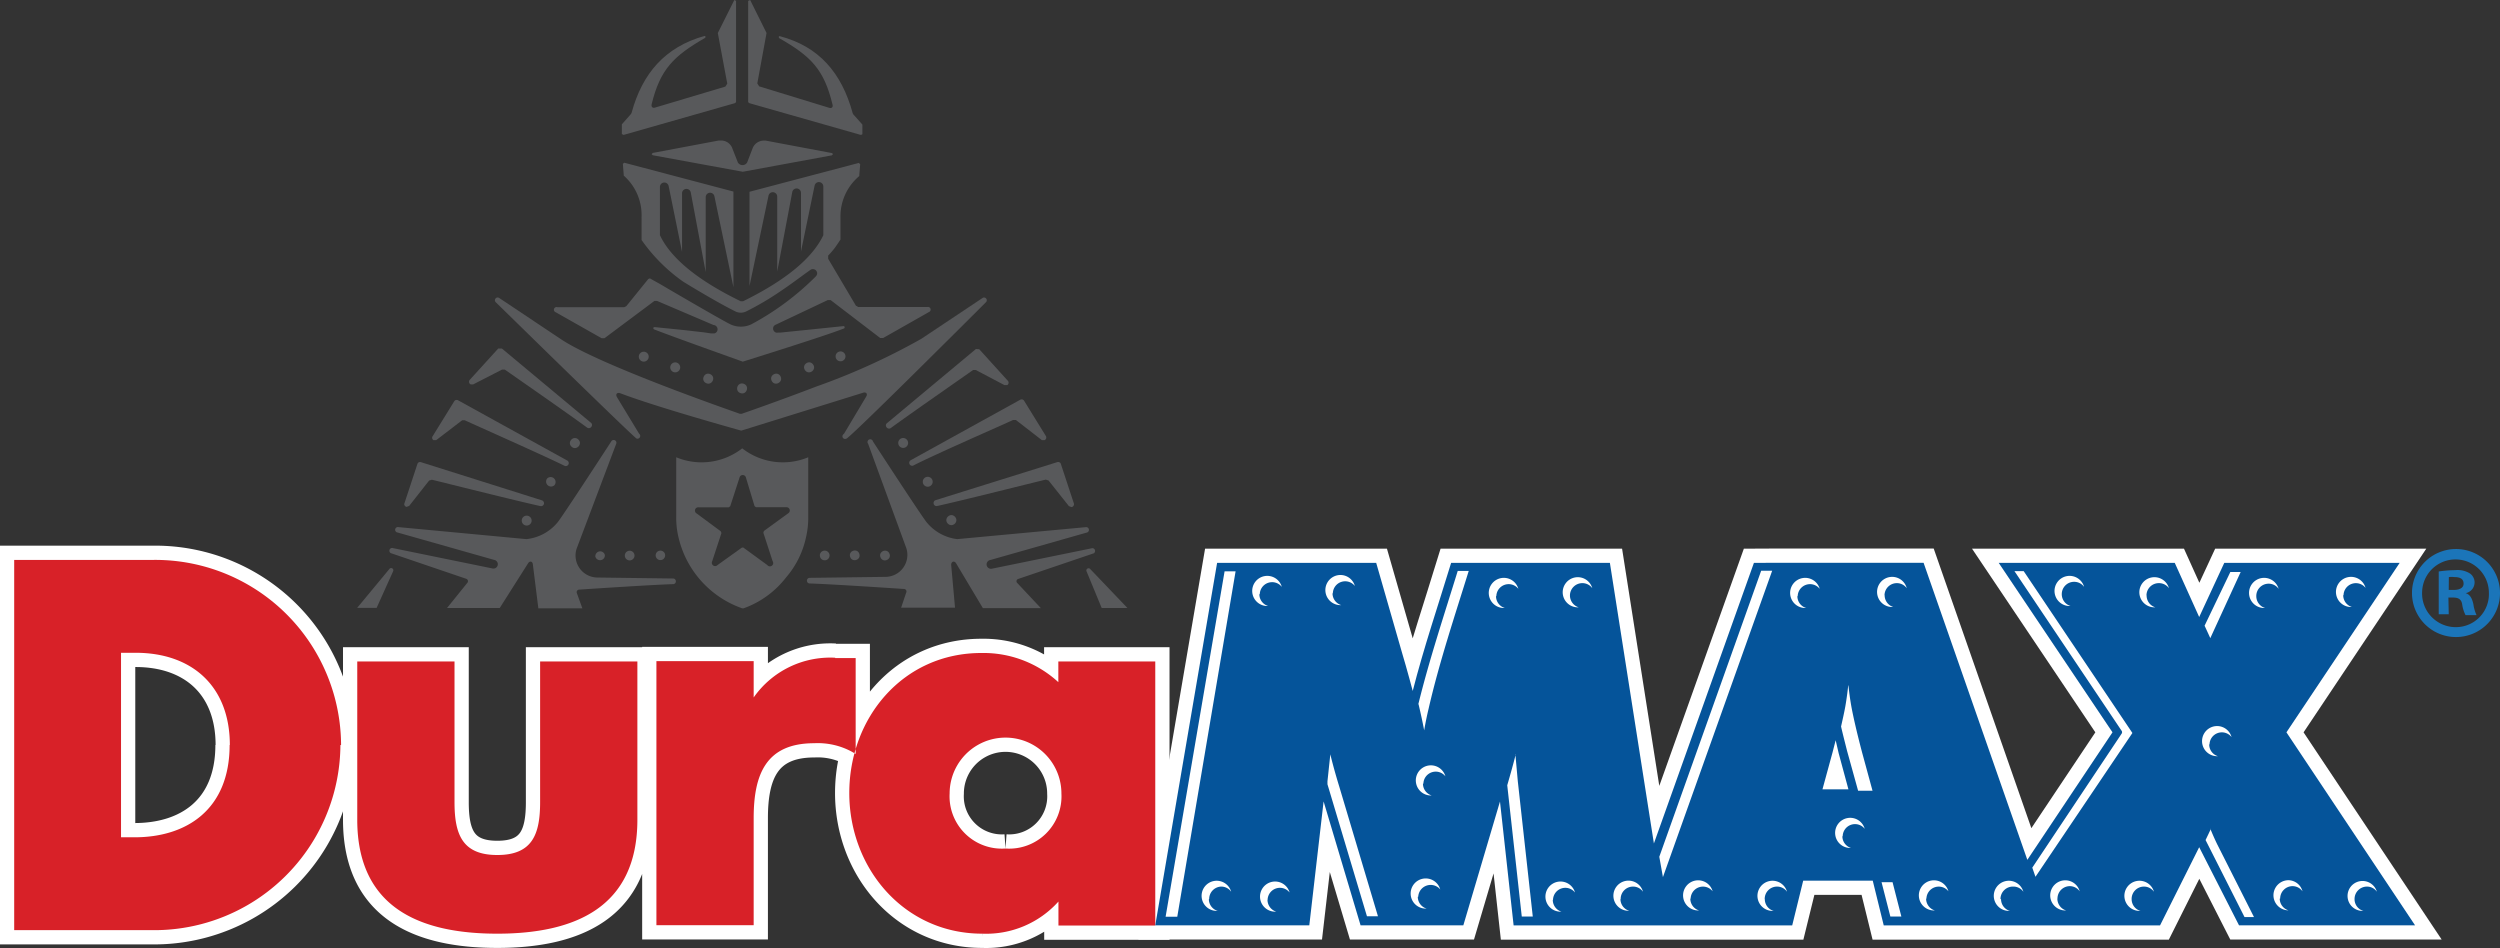 <?xml version="1.0" encoding="UTF-8"?> <svg xmlns="http://www.w3.org/2000/svg" viewBox="0 0 227.22 86.16"><rect x="0" y="0" width="227.22" height="86.16" fill="#333333" stroke="none"/><defs><style>.cls-1{fill:#e01d3a;}.cls-1,.cls-5,.cls-6{fill-rule:evenodd;}.cls-2{fill:none;stroke:#fff;stroke-width:2.59px;}.cls-3{fill:#0458a1;}.cls-4,.cls-5{fill:#fff;}.cls-6{fill:#d82128;}.cls-7{fill:#05549a;}.cls-8{fill:#58595b;}.cls-9{fill:#1b75b9;}</style></defs><title>Asset 1</title><g id="Layer_2" data-name="Layer 2"><g id="Layer_1-2" data-name="Layer 1"><path class="cls-1" d="M89.28,84.86c-7.11,0-12.09-5.94-12.09-12.78s4.88-12.73,12-12.73a10.05,10.05,0,0,1,7,2.65V60.12H105v24H96.2V81.94a8.82,8.82,0,0,1-6.91,2.92m2.1-7.74a4.75,4.75,0,0,0,5.08-5,5.08,5.08,0,0,0-10.16,0,4.75,4.75,0,0,0,5.08,5M75.91,59.81h1.86v8.71l-.39-.22A6.5,6.5,0,0,0,74,67.55c-4.39,0-5.5,2.84-5.5,6.82v9.72H59.66v-24H68.5v3.3a8.5,8.5,0,0,1,7.41-3.61M41.31,72.9c0,2.93.7,4.81,3.89,4.81s3.89-1.88,3.89-4.81V60.12h8.84V74.5c0,7.95-5.65,10.36-12.74,10.36S32.47,82.45,32.47,74.5V60.12h8.84ZM20.89,67.72c0-5.39-3.48-8.39-8.56-8.39H11V76.1h1.23c4.74,0,8.64-2.53,8.64-8.39m10.07,0A16.92,16.92,0,0,1,13.88,84.54H1.29V50.89H13.88A16.89,16.89,0,0,1,31,67.72"></path><path class="cls-2" d="M89.28,84.86c-7.11,0-12.09-5.94-12.09-12.78s4.88-12.73,12-12.73a10.05,10.05,0,0,1,7,2.65V60.12H105v24H96.2V81.94a8.82,8.82,0,0,1-6.91,2.92m2.1-7.74a4.75,4.75,0,0,0,5.08-5,5.08,5.08,0,0,0-10.16,0,4.75,4.75,0,0,0,5.08,5M75.91,59.81h1.86v8.71l-.39-.22A6.5,6.5,0,0,0,74,67.55c-4.39,0-5.5,2.84-5.5,6.82v9.72H59.66v-24H68.5v3.3a8.5,8.5,0,0,1,7.41-3.61M41.31,72.9c0,2.93.7,4.81,3.89,4.81s3.89-1.88,3.89-4.81V60.12h8.84V74.5c0,7.95-5.65,10.36-12.74,10.36S32.47,82.45,32.47,74.5V60.12h8.84ZM20.89,67.72c0-5.39-3.48-8.39-8.56-8.39H11V76.1h1.23c4.74,0,8.64-2.53,8.64-8.39m10.07,0A16.92,16.92,0,0,1,13.88,84.54H1.29V50.89H13.88A16.89,16.89,0,0,1,31,67.72"></path><path class="cls-3" d="M161.46,51.15h13.37l9.43,27L192,66.56l-10.34-15.4h16l2.22,4.92,2.28-4.92h15.94l-10.29,15.4L219.5,84.1h-16L199.88,77l-3.56,7.11H171.21l-1-4.07h-6.32l-1,4.07H137.57l-1.24-11.26L133,84.1h-9.34l-3.36-11.26L119,84.1H105l5.62-32.94h14.46l2.36,8.21.33,1.13c.22.8.44,1.56.63,2.3,1-3.92,2.33-7.84,3.49-11.64h14.43l4,25.5,9.09-25.5Zm5.38,16.13-.28,1.09-.92,3.37H168l-.89-3.29Z"></path><path class="cls-2" d="M161.46,51.15h13.37l9.43,27L192,66.56l-10.34-15.4h16l2.22,4.92,2.28-4.92h15.94l-10.29,15.4L219.5,84.1h-16L199.88,77l-3.56,7.11H171.21l-1-4.07h-6.32l-1,4.07H137.57l-1.24-11.26L133,84.1h-9.34l-3.36-11.26L119,84.1H105l5.62-32.94h14.46l2.36,8.21.33,1.13c.22.8.44,1.56.63,2.3,1-3.92,2.33-7.84,3.49-11.64h14.43l4,25.5,9.09-25.5Zm5.38,16.13-.28,1.09-.92,3.37H168l-.89-3.29Z"></path><path class="cls-4" d="M114.5,54a1.12,1.12,0,0,1,2-.66,1.37,1.37,0,1,0-1.32,1.74h.08a1.12,1.12,0,0,1-.8-1.07"></path><path class="cls-4" d="M121.14,53.92a1.12,1.12,0,0,1,2-.66,1.36,1.36,0,0,0-1.31-1,1.37,1.37,0,1,0,0,2.74h.08a1.12,1.12,0,0,1-.8-1.07"></path><path class="cls-4" d="M136,54.18a1.12,1.12,0,0,1,2-.66,1.37,1.37,0,1,0-1.31,1.74h.08a1.12,1.12,0,0,1-.8-1.07"></path><path class="cls-4" d="M142.69,54.09A1.13,1.13,0,0,1,143.82,53a1.11,1.11,0,0,1,.9.46,1.37,1.37,0,1,0-1.31,1.74h.08a1.13,1.13,0,0,1-.8-1.07"></path><path class="cls-4" d="M163.39,54.18a1.12,1.12,0,0,1,2-.66,1.37,1.37,0,1,0-1.31,1.74h.08a1.12,1.12,0,0,1-.8-1.07"></path><path class="cls-4" d="M171.28,54.09A1.12,1.12,0,0,1,172.4,53a1.11,1.11,0,0,1,.9.46A1.37,1.37,0,1,0,172,55.17h.08a1.12,1.12,0,0,1-.79-1.07"></path><path class="cls-4" d="M187.39,54a1.12,1.12,0,0,1,1.13-1.12,1.11,1.11,0,0,1,.9.46,1.37,1.37,0,1,0-1.31,1.74h.08a1.12,1.12,0,0,1-.8-1.07"></path><path class="cls-4" d="M195.09,54.09A1.12,1.12,0,0,1,196.22,53a1.11,1.11,0,0,1,.91.46,1.37,1.37,0,1,0-1.31,1.74h.08a1.12,1.12,0,0,1-.8-1.07"></path><path class="cls-4" d="M109.9,81.71A1.13,1.13,0,0,1,111,80.58a1.11,1.11,0,0,1,.9.47,1.37,1.37,0,1,0-1.31,1.74h.08a1.12,1.12,0,0,1-.8-1.06"></path><path class="cls-4" d="M115.21,81.78a1.12,1.12,0,0,1,2-.66,1.37,1.37,0,1,0-1.31,1.74H116a1.13,1.13,0,0,1-.8-1.07"></path><path class="cls-4" d="M153.66,81.67a1.12,1.12,0,0,1,2-.66,1.37,1.37,0,1,0-1.32,1.74h.09a1.12,1.12,0,0,1-.8-1.07"></path><path class="cls-4" d="M160.39,81.71a1.12,1.12,0,0,1,1.13-1.13,1.1,1.1,0,0,1,.9.47,1.37,1.37,0,1,0-1.31,1.74h.09a1.11,1.11,0,0,1-.8-1.06"></path><path class="cls-4" d="M141.15,81.78a1.12,1.12,0,0,1,2-.66,1.37,1.37,0,1,0-1.32,1.74h.09a1.12,1.12,0,0,1-.79-1.07"></path><path class="cls-4" d="M147.3,81.71a1.12,1.12,0,0,1,1.12-1.13,1.1,1.1,0,0,1,.91.47A1.37,1.37,0,1,0,148,82.78h.08a1.11,1.11,0,0,1-.8-1.06"></path><path class="cls-4" d="M175.09,81.67a1.12,1.12,0,0,1,2-.66,1.37,1.37,0,1,0-1.32,1.74h.09a1.12,1.12,0,0,1-.8-1.07"></path><path class="cls-4" d="M181.82,81.71A1.13,1.13,0,0,1,183,80.58a1.1,1.1,0,0,1,.9.47,1.37,1.37,0,1,0-1.31,1.74h.08a1.12,1.12,0,0,1-.8-1.06"></path><path class="cls-4" d="M207.24,81.67a1.13,1.13,0,0,1,1.13-1.13,1.11,1.11,0,0,1,.9.47A1.35,1.35,0,0,0,208,80a1.37,1.37,0,1,0,0,2.74H208a1.12,1.12,0,0,1-.8-1.07"></path><path class="cls-4" d="M214,81.71a1.13,1.13,0,0,1,1.13-1.13,1.09,1.09,0,0,1,.9.47,1.36,1.36,0,1,0-1.31,1.74h.08a1.11,1.11,0,0,1-.8-1.06"></path><path class="cls-4" d="M187,81.67a1.13,1.13,0,0,1,1.12-1.13,1.11,1.11,0,0,1,.9.47,1.36,1.36,0,0,0-1.31-1,1.37,1.37,0,1,0,0,2.74h.08a1.12,1.12,0,0,1-.8-1.07"></path><path class="cls-4" d="M193.74,81.71a1.12,1.12,0,0,1,1.12-1.13,1.11,1.11,0,0,1,.91.47,1.37,1.37,0,1,0-1.31,1.74h.08a1.11,1.11,0,0,1-.8-1.06"></path><path class="cls-4" d="M128.9,81.5a1.13,1.13,0,0,1,2-.66,1.37,1.37,0,1,0-1.32,1.74h.08a1.12,1.12,0,0,1-.8-1.07"></path><path class="cls-4" d="M129.37,71.22a1.12,1.12,0,0,1,2-.66,1.37,1.37,0,1,0-1.32,1.74h.08a1.12,1.12,0,0,1-.8-1.07"></path><path class="cls-4" d="M200.82,67.65a1.12,1.12,0,0,1,2-.66,1.36,1.36,0,0,0-1.31-1,1.37,1.37,0,1,0,0,2.74h.08a1.11,1.11,0,0,1-.8-1.07"></path><path class="cls-4" d="M167.48,76a1.12,1.12,0,0,1,2-.67,1.37,1.37,0,1,0-1.32,1.74h.08a1.11,1.11,0,0,1-.79-1.06"></path><path class="cls-4" d="M205.07,54.18a1.12,1.12,0,0,1,1.12-1.13,1.11,1.11,0,0,1,.91.47,1.37,1.37,0,1,0-1.32,1.74h.09a1.12,1.12,0,0,1-.8-1.07"></path><path class="cls-4" d="M213,54.09a1.12,1.12,0,0,1,2-.66,1.37,1.37,0,1,0-1.32,1.74h.08a1.12,1.12,0,0,1-.79-1.07"></path><path class="cls-5" d="M168,62.29c.06.59.14,1.19.25,1.83.18,1,.51,2.44,1,4.3l.94,3.45h-1.31l-1-3.61c-.21-.83-.4-1.57-.55-2.23.17-.75.31-1.38.4-1.9s.19-1.23.25-1.83m3.83,21-.8-3.12h1l.8,3.12Zm-21-5.43,9.26-26h1l-9.93,27.85ZM128.91,64c1-4.07,2.36-8.15,3.58-12.11h1c-1.27,4.09-2.68,8.31-3.64,12.49q-.24,1-.41,2c-.14-.74-.31-1.53-.51-2.37m8.8,4.55.22,2.45,1.36,12.29h-1l-1.32-11.93c.29-1,.55-1.92.77-2.81m-16.85,0c.22.91.49,1.88.8,2.89l3.53,11.83h-1l-3.59-12,0-.27ZM105.94,83.32l5.36-31.39h1L107,83.32Zm94.95-8c.15.37.35.84.61,1.38l3.36,6.65H204l-3.54-7c.19-.39.35-.74.48-1m-7.13-8.73L185,79.69l-.29-.83,8.14-12.21a.25.25,0,0,0,0-.2l-9.76-14.54h.84Zm8.9-14.63h.94L200.89,58c-.19-.42-.43-.94-.52-1.13Z"></path><path class="cls-6" d="M89.28,84.86c-7.11,0-12.09-5.94-12.09-12.78s4.88-12.73,12-12.73a10.05,10.05,0,0,1,7,2.65V60.12H105v24H96.2V81.94a8.82,8.82,0,0,1-6.91,2.92m2.1-7.74a4.75,4.75,0,0,0,5.08-5,5.08,5.08,0,0,0-10.16,0,4.75,4.75,0,0,0,5.08,5M75.91,59.81h1.86v8.71l-.39-.22A6.5,6.5,0,0,0,74,67.55c-4.39,0-5.5,2.84-5.5,6.82v9.72H59.66v-24H68.5v3.3a8.5,8.5,0,0,1,7.41-3.61M41.31,72.9c0,2.93.7,4.81,3.89,4.81s3.89-1.88,3.89-4.81V60.12h8.84V74.5c0,7.95-5.65,10.36-12.74,10.36S32.47,82.45,32.47,74.5V60.12h8.84ZM20.89,67.72c0-5.39-3.48-8.39-8.56-8.39H11V76.1h1.23c4.74,0,8.64-2.53,8.64-8.39m10.07,0A16.92,16.92,0,0,1,13.88,84.54H1.29V50.89H13.88A16.89,16.89,0,0,1,31,67.72"></path><path class="cls-7" d="M161.46,51.15h13.37l9.43,27L192,66.56l-10.34-15.4h16l2.22,4.92,2.28-4.92h15.94l-10.29,15.4L219.5,84.1h-16L199.88,77l-3.56,7.11H171.21l-1-4.07h-6.32l-1,4.07H137.57l-1.24-11.26L133,84.1h-9.34l-3.36-11.26L119,84.1H105l5.62-32.94h14.46l2.36,8.21.33,1.13c.22.8.44,1.56.63,2.3,1-3.92,2.33-7.84,3.49-11.64h14.43l4,25.5,9.09-25.5Zm5.38,16.13-.28,1.09-.92,3.37H168l-.89-3.29Z"></path><path class="cls-4" d="M114.5,54a1.12,1.12,0,0,1,2-.66,1.37,1.37,0,1,0-1.32,1.74h.08a1.12,1.12,0,0,1-.8-1.07"></path><path class="cls-4" d="M121.14,53.92a1.12,1.12,0,0,1,2-.66,1.36,1.36,0,0,0-1.31-1,1.37,1.37,0,1,0,0,2.74h.08a1.12,1.12,0,0,1-.8-1.07"></path><path class="cls-4" d="M136,54.18a1.12,1.12,0,0,1,2-.66,1.37,1.37,0,1,0-1.31,1.74h.08a1.12,1.12,0,0,1-.8-1.07"></path><path class="cls-4" d="M142.69,54.09A1.13,1.13,0,0,1,143.82,53a1.11,1.11,0,0,1,.9.46,1.37,1.37,0,1,0-1.31,1.74h.08a1.13,1.13,0,0,1-.8-1.07"></path><path class="cls-4" d="M163.39,54.18a1.12,1.12,0,0,1,2-.66,1.37,1.37,0,1,0-1.31,1.74h.08a1.12,1.12,0,0,1-.8-1.07"></path><path class="cls-4" d="M171.28,54.09A1.12,1.12,0,0,1,172.4,53a1.11,1.11,0,0,1,.9.46A1.37,1.37,0,1,0,172,55.17h.08a1.12,1.12,0,0,1-.79-1.07"></path><path class="cls-4" d="M187.39,54a1.12,1.12,0,0,1,1.13-1.12,1.11,1.11,0,0,1,.9.46,1.37,1.37,0,1,0-1.31,1.74h.08a1.12,1.12,0,0,1-.8-1.07"></path><path class="cls-4" d="M195.09,54.09A1.12,1.12,0,0,1,196.22,53a1.11,1.11,0,0,1,.91.46,1.37,1.37,0,1,0-1.31,1.74h.08a1.12,1.12,0,0,1-.8-1.07"></path><path class="cls-4" d="M109.9,81.71A1.13,1.13,0,0,1,111,80.58a1.11,1.11,0,0,1,.9.47,1.37,1.37,0,1,0-1.31,1.74h.08a1.12,1.12,0,0,1-.8-1.06"></path><path class="cls-4" d="M115.21,81.78a1.12,1.12,0,0,1,2-.66,1.37,1.37,0,1,0-1.31,1.74H116a1.13,1.13,0,0,1-.8-1.07"></path><path class="cls-4" d="M153.66,81.67a1.12,1.12,0,0,1,2-.66,1.37,1.37,0,1,0-1.32,1.74h.09a1.12,1.12,0,0,1-.8-1.07"></path><path class="cls-4" d="M160.39,81.71a1.12,1.12,0,0,1,1.13-1.13,1.1,1.1,0,0,1,.9.47,1.37,1.37,0,1,0-1.31,1.74h.09a1.11,1.11,0,0,1-.8-1.06"></path><path class="cls-4" d="M141.15,81.78a1.12,1.12,0,0,1,2-.66,1.37,1.37,0,1,0-1.32,1.74h.09a1.12,1.12,0,0,1-.79-1.07"></path><path class="cls-4" d="M147.3,81.71a1.12,1.12,0,0,1,1.12-1.13,1.1,1.1,0,0,1,.91.47A1.37,1.37,0,1,0,148,82.78h.08a1.11,1.11,0,0,1-.8-1.06"></path><path class="cls-4" d="M175.09,81.67a1.12,1.12,0,0,1,2-.66,1.37,1.37,0,1,0-1.32,1.74h.09a1.12,1.12,0,0,1-.8-1.07"></path><path class="cls-4" d="M181.82,81.71A1.13,1.13,0,0,1,183,80.58a1.1,1.1,0,0,1,.9.47,1.37,1.37,0,1,0-1.31,1.74h.08a1.12,1.12,0,0,1-.8-1.06"></path><path class="cls-4" d="M207.24,81.67a1.13,1.13,0,0,1,1.13-1.13,1.11,1.11,0,0,1,.9.47A1.35,1.35,0,0,0,208,80a1.37,1.37,0,1,0,0,2.74H208a1.12,1.12,0,0,1-.8-1.07"></path><path class="cls-4" d="M214,81.71a1.13,1.13,0,0,1,1.13-1.13,1.09,1.09,0,0,1,.9.47,1.36,1.36,0,1,0-1.31,1.74h.08a1.11,1.11,0,0,1-.8-1.06"></path><path class="cls-4" d="M187,81.67a1.13,1.13,0,0,1,1.12-1.13,1.11,1.11,0,0,1,.9.47,1.36,1.36,0,0,0-1.31-1,1.37,1.37,0,1,0,0,2.74h.08a1.12,1.12,0,0,1-.8-1.07"></path><path class="cls-4" d="M193.74,81.71a1.12,1.12,0,0,1,1.12-1.13,1.11,1.11,0,0,1,.91.47,1.37,1.37,0,1,0-1.31,1.74h.08a1.11,1.11,0,0,1-.8-1.06"></path><path class="cls-4" d="M128.9,81.5a1.13,1.13,0,0,1,2-.66,1.37,1.37,0,1,0-1.32,1.74h.08a1.12,1.12,0,0,1-.8-1.07"></path><path class="cls-4" d="M129.37,71.22a1.12,1.12,0,0,1,2-.66,1.37,1.37,0,1,0-1.32,1.74h.08a1.12,1.12,0,0,1-.8-1.07"></path><path class="cls-4" d="M200.82,67.65a1.12,1.12,0,0,1,2-.66,1.36,1.36,0,0,0-1.31-1,1.37,1.37,0,1,0,0,2.74h.08a1.11,1.11,0,0,1-.8-1.07"></path><path class="cls-4" d="M167.48,76a1.12,1.12,0,0,1,2-.67,1.37,1.37,0,1,0-1.32,1.74h.08a1.11,1.11,0,0,1-.79-1.06"></path><path class="cls-4" d="M205.07,54.18a1.12,1.12,0,0,1,1.12-1.13,1.11,1.11,0,0,1,.91.47,1.37,1.37,0,1,0-1.32,1.74h.09a1.12,1.12,0,0,1-.8-1.07"></path><path class="cls-4" d="M213,54.09a1.12,1.12,0,0,1,2-.66,1.37,1.37,0,1,0-1.32,1.74h.08a1.12,1.12,0,0,1-.79-1.07"></path><path class="cls-5" d="M168,62.29c.06.59.14,1.19.25,1.83.18,1,.51,2.44,1,4.3l.94,3.45h-1.31l-1-3.61c-.21-.83-.4-1.57-.55-2.23.17-.75.31-1.38.4-1.9s.19-1.23.25-1.83m3.83,21-.8-3.12h1l.8,3.12Zm-21-5.43,9.26-26h1l-9.93,27.85ZM128.91,64c1-4.07,2.36-8.15,3.58-12.11h1c-1.27,4.09-2.68,8.31-3.64,12.49q-.24,1-.41,2c-.14-.74-.31-1.53-.51-2.37m8.8,4.55.22,2.45,1.36,12.29h-1l-1.32-11.93c.29-1,.55-1.92.77-2.81m-16.85,0c.22.91.49,1.88.8,2.89l3.53,11.83h-1l-3.59-12,0-.27ZM105.94,83.32l5.36-31.39h1L107,83.32Zm94.95-8c.15.37.35.84.61,1.38l3.36,6.65H204l-3.54-7c.19-.39.35-.74.48-1m-7.13-8.73L185,79.69l-.29-.83,8.14-12.21a.25.25,0,0,0,0-.2l-9.76-14.54h.84Zm8.9-14.63h.94L200.89,58c-.19-.42-.43-.94-.52-1.13Z"></path><path class="cls-8" d="M86.45,51.34c0-.31.29-.41.45-.14l2.43,4.07H94.6L92.47,53a.22.22,0,0,1,.1-.39l6.75-2.29a.25.25,0,1,0-.13-.48l-9.05,1.85A.39.39,0,0,1,90,50.9l8.79-2.5a.25.25,0,0,0-.08-.49L87,49a4.24,4.24,0,0,1-2.81-1.57c-.65-.85-4.85-7.31-4.85-7.31a.25.25,0,1,0-.44.21l3.43,9.37a2,2,0,0,1,.14.73,2,2,0,0,1-2,2l-6.9.09a.25.25,0,0,0-.23.24.25.25,0,0,0,.23.27c1.7.05,6.33.35,8.58.5a.23.23,0,0,1,.22.32c-.1.27-.38,1.13-.47,1.38H86.8Z"></path><path class="cls-8" d="M48,51.19c.15-.23.4-.18.43.1l.5,4h4l-.5-1.38a.23.23,0,0,1,.21-.32c2.25-.15,6.88-.45,8.58-.5a.26.26,0,0,0,0-.51l-6.91-.09a2,2,0,0,1-2-2,1.92,1.92,0,0,1,.14-.73L56,40.35a.25.25,0,0,0-.45-.22s-4.2,6.47-4.85,7.32A4.24,4.24,0,0,1,47.84,49L36.23,47.91a.25.25,0,1,0-.09.49l8.78,2.49a.39.39,0,0,1-.14.78l-9.05-1.85a.25.25,0,1,0-.13.48l6.76,2.3a.23.23,0,0,1,.11.38l-1.84,2.28h4.79Z"></path><path class="cls-8" d="M61,33.13a.45.45,0,0,0,.74.52.45.45,0,1,0-.74-.52Z"></path><path class="cls-8" d="M59.85,50.08a.43.43,0,0,0,.35.79.44.44,0,0,0,.22-.57A.44.44,0,0,0,59.85,50.08Z"></path><path class="cls-8" d="M102.46,55.25l-3.37-3.53a.2.2,0,0,0-.34.2l1.38,3.34h2.32Z"></path><path class="cls-8" d="M57.86,39.86a.25.25,0,0,0,.26-.41l-.05-.06-2-3.3c-.14-.25,0-.45.3-.35,3.34,1.27,10.48,3.25,11,3.4l11.09-3.45c.26-.08.42.11.27.35l-2,3.35-.05.06a.24.24,0,0,0,.26.41c.26-.1,4.84-4.6,8.43-8.17l1.42-1.41,2.84-2.83a.25.25,0,0,0-.31-.38l-5.61,3.74a60.42,60.42,0,0,1-9.54,4.33c-3.36,1.29-6.33,2.32-6.76,2.47h-.16c-.87-.31-12.78-4.44-16.28-6.79l-5.6-3.74a.25.25,0,0,0-.32.38S57.6,39.76,57.86,39.86Z"></path><path class="cls-8" d="M58.19,32.1a.45.45,0,1,0,.64,0A.45.45,0,0,0,58.19,32.1Z"></path><circle class="cls-8" cx="77.69" cy="50.47" r="0.44" transform="translate(-10.93 23.45) rotate(-16.05)"></circle><path class="cls-8" d="M74.52,50.54a.44.44,0,1,0,.37-.49A.43.43,0,0,0,74.52,50.54Z"></path><path class="cls-8" d="M71.43,52.5a8.21,8.21,0,0,0,1.83-3.68,7.8,7.8,0,0,0,.2-1.84V41.56a6,6,0,0,1-6-.81,6,6,0,0,1-6,.81V47a7.64,7.64,0,0,0,.21,1.85,9,9,0,0,0,5.79,6.44h.12A8.47,8.47,0,0,0,71.43,52.5Zm-4-2.73-2.22,1.59a.3.3,0,0,1-.48-.35l.84-2.56-.06-.16-2.19-1.62a.3.3,0,0,1,.19-.56h2.72l.14-.1.84-2.59a.3.3,0,0,1,.59,0L68.58,46l.13.1,2.74,0a.3.3,0,0,1,.18.56l-2.2,1.6-.05.16L70.22,51a.3.3,0,0,1-.49.35l-2.18-1.59Z"></path><path class="cls-8" d="M49.74,43.48a.45.45,0,0,0,.65.62.45.45,0,0,0-.65-.62Z"></path><path class="cls-8" d="M39.39,40l.26,0L42,38.2l.25,0c.94.44,7.13,3.18,9.07,4.14a.27.27,0,0,0,.35-.14.27.27,0,0,0-.09-.33l-9.95-5.49a.26.26,0,0,0-.34.08l-2,3.24A.26.26,0,0,0,39.39,40Z"></path><circle class="cls-8" cx="52.25" cy="40.27" r="0.45" transform="translate(-13 49.96) rotate(-46.07)"></circle><path class="cls-8" d="M36.95,46.07l.24-.09L39,43.68l.25-.08c1,.24,7.76,1.94,9.88,2.4a.27.27,0,0,0,.31-.21.28.28,0,0,0-.17-.31L38.24,42a.25.25,0,0,0-.3.16l-1.2,3.64A.27.27,0,0,0,36.95,46.07Z"></path><path class="cls-8" d="M42.79,34.94H43l2.63-1.35.25,0c.81.57,5.75,4,7.49,5.28a.27.27,0,0,0,.37-.07.27.27,0,0,0,0-.35l-8.12-6.77-.34,0-2.58,2.84A.26.26,0,0,0,42.79,34.94Z"></path><path class="cls-8" d="M57.16,50.06a.44.44,0,1,0,.24.84.44.44,0,0,0-.24-.84Z"></path><path class="cls-8" d="M35.73,51.92a.2.2,0,0,0-.33-.22l-2.94,3.55h1.77Z"></path><path class="cls-8" d="M47.55,47a.45.45,0,1,0,.64,0A.45.45,0,0,0,47.55,47Z"></path><path class="cls-8" d="M88.7,31.72l-8.12,6.77a.27.27,0,0,0,0,.35.28.28,0,0,0,.36.08c1.73-1.27,6.7-4.72,7.5-5.29l.25,0L91.29,35h.26a.26.26,0,0,0,.07-.37L89,31.74Z"></path><path class="cls-8" d="M84,43.47a.45.45,0,1,0,.64,0A.45.45,0,0,0,84,43.47Z"></path><circle class="cls-8" cx="86.46" cy="47.27" r="0.45" transform="translate(-8.55 73.38) rotate(-44.03)"></circle><path class="cls-8" d="M82.66,42.17a.26.26,0,0,0,.35.14c1.95-1,8.13-3.7,9.07-4.14l.25,0L94.69,40l.25,0a.26.26,0,0,0,.13-.35l-2-3.24a.26.26,0,0,0-.34-.08l-9.94,5.49A.27.27,0,0,0,82.66,42.17Z"></path><circle class="cls-8" cx="64.37" cy="34.42" r="0.45" transform="translate(4.58 76.29) rotate(-63.14)"></circle><path class="cls-8" d="M81.77,39.94a.46.46,0,0,0,0,.64.45.45,0,1,0,0-.64Z"></path><circle class="cls-8" cx="80.43" cy="50.48" r="0.44" transform="translate(-13.56 36.99) rotate(-23.94)"></circle><path class="cls-8" d="M54.1,50.54a.44.44,0,0,0,.5.37.43.43,0,0,0,.37-.49.44.44,0,0,0-.86.12Z"></path><path class="cls-8" d="M84.86,45.78a.26.26,0,0,0,.31.21c2.12-.46,8.86-2.16,9.88-2.4l.25.08L97.15,46l.24.09a.27.27,0,0,0,.22-.31l-1.2-3.64A.26.26,0,0,0,96.1,42L85,45.47A.27.27,0,0,0,84.86,45.78Z"></path><path class="cls-8" d="M78.19,12.25h.09l.1-.05v-.82l0-.06-.83-.93-.05-.1c-1-3.67-3.07-6.07-6.62-7h-.09l0,.16c2.92,1.66,4.11,2.86,4.88,6.07.06.22-.09.35-.3.28L69,7.85l-.17-.27L69.67,3,68.18,0,68,.08l0,9.21.12.09Z"></path><circle class="cls-8" cx="70.54" cy="34.42" r="0.45" transform="translate(-7.94 35.58) rotate(-26.86)"></circle><path class="cls-8" d="M76.08,32.07a.45.45,0,0,0,0,.64.45.45,0,0,0,.66-.61A.45.45,0,0,0,76.08,32.07Z"></path><circle class="cls-8" cx="73.53" cy="33.39" r="0.45" transform="translate(-5.89 47.99) rotate(-34.84)"></circle><circle class="cls-8" cx="67.46" cy="35.31" r="0.45" transform="translate(12.18 87.68) rotate(-71.09)"></circle><path class="cls-8" d="M56.64,12.25h.08L66.78,9.38l.12-.09V.08L66.74,0l-1.5,3,.86,4.6-.17.27-6.4,1.91c-.21.07-.35-.07-.31-.28.78-3.21,2-4.41,4.89-6.07l0-.16h-.09c-3.55,1-5.64,3.37-6.62,7l-.06.1-.82.93,0,.06v.82Z"></path><path class="cls-8" d="M65.54,12.77l-.21,0-6,1.13-.11.11.11.1,8.18,1.5,8.09-1.49.12-.12-.12-.09-6-1.13-.21,0a1.1,1.1,0,0,0-1,.73l-.48,1.25a.49.49,0,0,1-.85,0l-.49-1.25A1.09,1.09,0,0,0,65.54,12.77Z"></path><path class="cls-8" d="M54.68,30.74l.26,0,4.54-3.39.24,0,5.13,2.19a.39.39,0,0,1,.1.76l-.17,0-.18,0L64,30.21,62.17,30l-2.66-.27c-.2,0-.15.2,0,.23,1.71.67,7.59,2.76,8,2.91.46-.15,7.44-2.32,9.15-3,.13,0,.16-.23,0-.23l-3,.31-2.06.21-.68.07-.2,0a.48.48,0,0,1-.18,0,.39.39,0,0,1-.21-.59l.09-.09,4.82-2.28.25,0L80,30.72l.27,0,4.16-2.36a.24.24,0,0,0-.13-.46H78l-.21-.12-2.52-4.26,0-.29a7.49,7.49,0,0,0,.61-.71c.16-.22.3-.43.51-.75v-2A4.77,4.77,0,0,1,78.1,16l0-.08.08-1-.13-.11-9.93,2.62V26l1.73-8.22a.4.4,0,0,1,.79.1l0,6.8,1.37-7.24a.4.4,0,0,1,.79.09v5.33l1.24-6a.4.4,0,0,1,.79.09v4.33l0,.1c-1,2.09-3.41,4.09-7.29,6h-.22c-3.88-1.89-6.34-3.89-7.34-6l0-.1V17a.4.4,0,0,1,.79-.1l1.22,6,0-5.33a.4.4,0,0,1,.79-.09l1.36,7.25,0-6.81a.4.4,0,0,1,.79-.09l1.73,8.27V17.41l-9.92-2.62-.13.1.08,1,0,.07a4.78,4.78,0,0,1,1.62,3.78v2l0,.07a15.47,15.47,0,0,0,3.77,3.78c.17.11,3.06,1.88,4.79,2.73a1.12,1.12,0,0,0,.92,0,26.29,26.29,0,0,0,3.22-1.9c1-.67,1.85-1.33,2.66-1.9a.39.39,0,0,1,.6.31.44.44,0,0,1-.15.32,24.76,24.76,0,0,1-5.84,4.33,2.24,2.24,0,0,1-1.89,0c-.9-.44-5.87-3.35-6.41-3.67l-.65-.36-.26-.15-.15.06-2,2.47-.18.09H50.66a.24.24,0,0,0-.15.46Z"></path><path class="cls-9" d="M227.22,53.83a4,4,0,1,1-4-3.93A4,4,0,0,1,227.22,53.83Zm-7.08,0A3.06,3.06,0,0,0,223.21,57a3,3,0,0,0,3-3.12,3,3,0,1,0-6.07,0Zm2.42,2h-.91V51.94a10.47,10.47,0,0,1,1.51-.12,2.1,2.1,0,0,1,1.34.31,1,1,0,0,1,.41.84,1,1,0,0,1-.81.94v0c.38.12.57.43.7,1a3.45,3.45,0,0,0,.29,1h-1a3.1,3.1,0,0,1-.31-1c-.07-.41-.31-.6-.82-.6h-.43Zm0-2.21H223c.51,0,.91-.17.91-.57s-.26-.6-.84-.6a2.16,2.16,0,0,0-.5,0Z"></path></g></g></svg> 